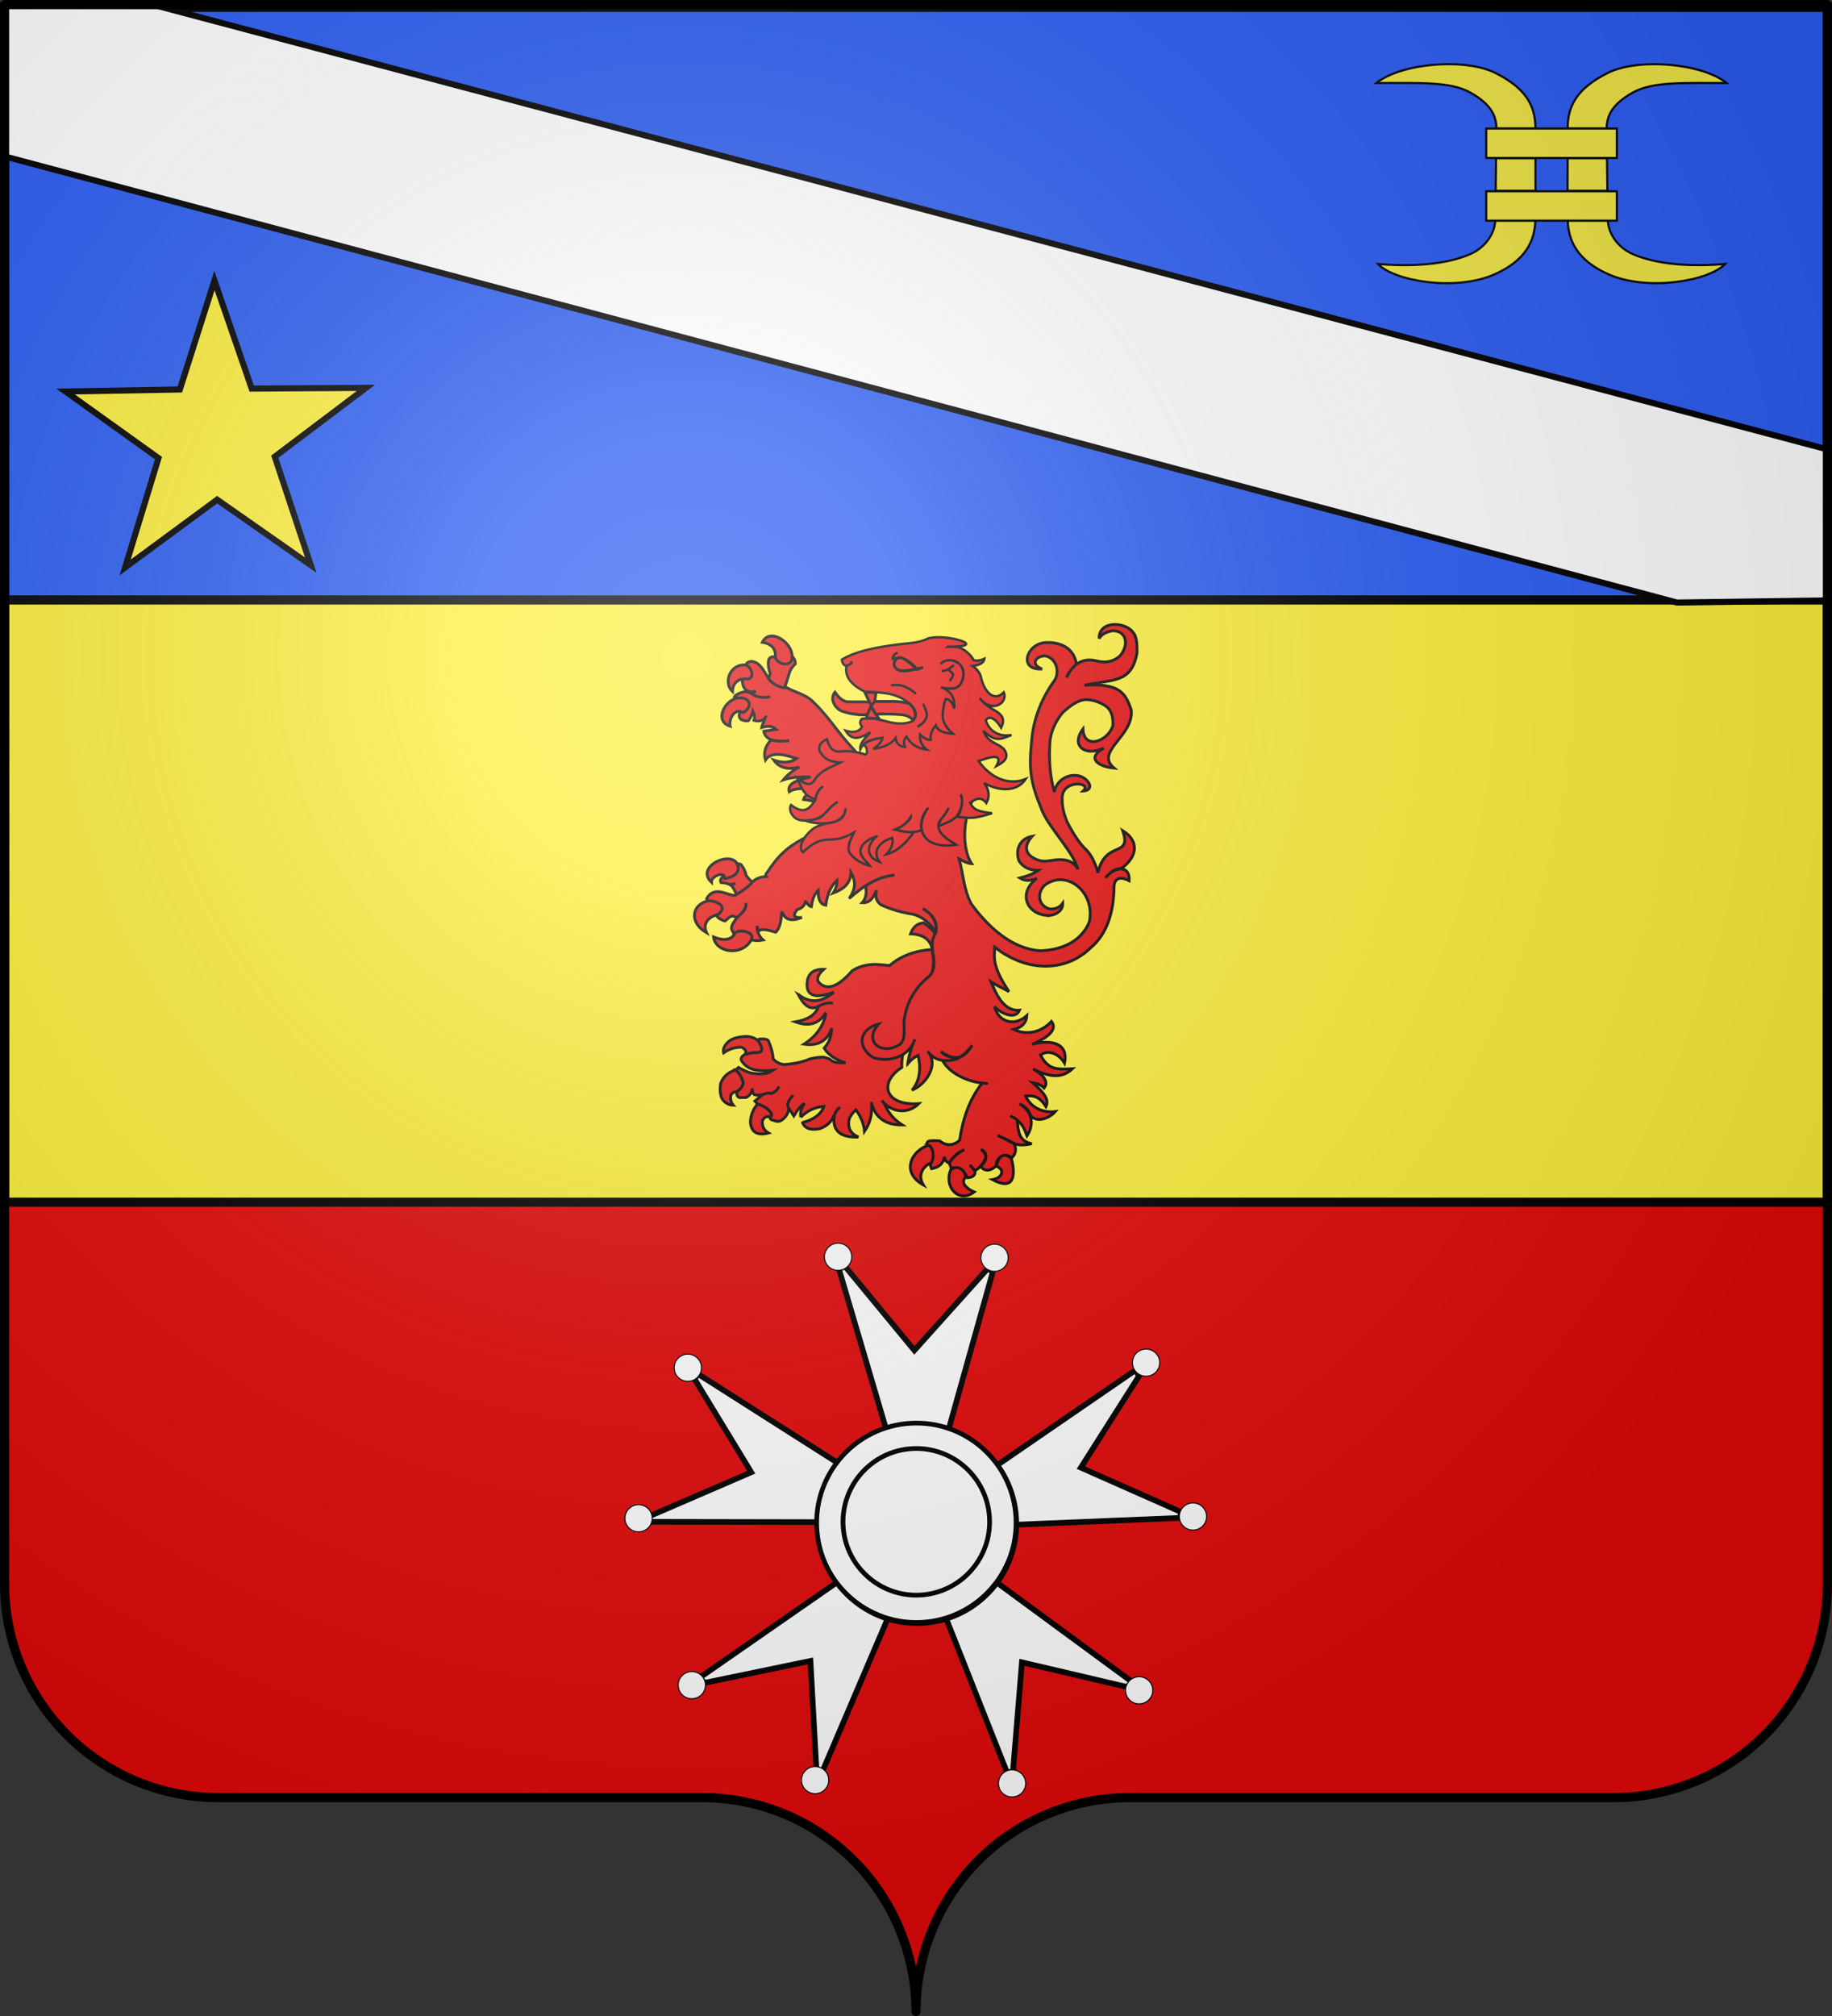 <?xml version="1.0" encoding="UTF-8" standalone="no"?>
<!-- Created with Inkscape (http://www.inkscape.org/) -->

<svg
   xmlns:dc="http://purl.org/dc/elements/1.1/"
   xmlns:cc="http://creativecommons.org/ns#"
   xmlns:rdf="http://www.w3.org/1999/02/22-rdf-syntax-ns#"
   xmlns:svg="http://www.w3.org/2000/svg"
   xmlns="http://www.w3.org/2000/svg"
   xmlns:xlink="http://www.w3.org/1999/xlink"
   version="1.1"
   width="600"
   height="660"
   viewBox="-300 -295 600 660"
   id="svg2">
  <rect x="-300" y="-295" width="600" height="660" fill="#333333" stroke="none"/>
  <title
     id="title3082">Blason de Claude-Laurent Bourgeois de Jessaint, Chevalier d'Empire</title>
  <defs
     id="defs4">
    <radialGradient
       cx="-75"
       cy="-80"
       r="405"
       id="Gradient1"
       gradientUnits="userSpaceOnUse">
      <stop
         id="stop7"
         style="stop-color:#ffffff;stop-opacity:0.31"
         offset="0" />
      <stop
         id="stop9"
         style="stop-color:#ffffff;stop-opacity:0.25"
         offset="0.19" />
      <stop
         id="stop11"
         style="stop-color:#6b6b6b;stop-opacity:0.125"
         offset="0.6" />
      <stop
         id="stop13"
         style="stop-color:#000000;stop-opacity:0.125"
         offset="1" />
    </radialGradient>
    <clipPath
       id="shield_cut">
      <path
         d="m -298.5,-293.5 h 597 v 517 a 70,70 0 0 1 -70,70 H 70 a 70,70 0 0 0 -70,70 70,70 0 0 0 -70,-70 h -158.5 a 70,70 0 0 1 -70,-70 z"
         id="shield"
         style="stroke-linecap:round;stroke-linejoin:round" />
    </clipPath>
    <radialGradient
       cx="-75"
       cy="-80"
       r="405"
       id="radialGradient3078"
       xlink:href="#Gradient1"
       gradientUnits="userSpaceOnUse" />
  </defs>
  <g
     id="layer4">
    <use
       id="use18"
       style="fill:none"
       x="0"
       y="0"
       width="600"
       height="660"
       xlink:href="#shield" />
    <path
       d="m -298.5,-293.5 h 597 v 517 a 70,70 0 0 1 -70,70 H 70 a 70,70 0 0 0 -70,70 70,70 0 0 0 -70,-70 h -158.5 a 70,70 0 0 1 -70,-70 z"
       id="use4489"
       style="fill:#e20909;stroke:none" />
  </g>
  <g
     id="layer5">
    <path
       d="m -298.5,-292.6 597,0 0,197.13 -597,0 z"
       id="path4487"
       style="fill:#2b5df2;fill-opacity:1;stroke:#000000;stroke-width:3;stroke-linecap:butt;stroke-linejoin:miter;stroke-miterlimit:4;stroke-opacity:1;stroke-dasharray:none" />
    <path
       d="m -298.5,-98.58 597,0 0,197.16 -597,0 z"
       id="path3792-1"
       style="fill:#fcef3c;fill-opacity:1;stroke:#000000;stroke-width:3;stroke-linecap:butt;stroke-linejoin:miter;stroke-miterlimit:4;stroke-opacity:1;stroke-dasharray:none" />
  </g>
  <g
     id="layer6">
    <path
       d="m -298.934,-243.919 548.145,146.183 49.252,-0.704 0.531,-49.296 -547.863,-145.441 -49.246,0 z"
       id="path3076"
       style="fill:#ffffff;stroke:#000000;stroke-width:2;stroke-linecap:butt;stroke-linejoin:miter;stroke-miterlimit:4;stroke-opacity:1;stroke-dasharray:none" />
    <path
       d="m 116.105,182.011 -30.666,-21.446 -30.13,22.192 10.92,-35.792 -30.416,-21.798 37.414,-0.674 11.332,-35.664 12.203,35.375 37.42,-0.243 -29.872,22.537 z"
       transform="translate(-314.325,-291.984)"
       id="path3865"
       style="fill:#fcef3c;fill-opacity:1;stroke:#000000;stroke-width:2;stroke-linecap:round;stroke-linejoin:miter;stroke-miterlimit:4;stroke-opacity:1;stroke-dasharray:none;stroke-dashoffset:0" />
    <path
       d="m 186.759,-252.918 c 14.257,0 28.515,0 42.772,0 0,3.209 0,6.417 0,9.624 -14.257,0 -28.515,0 -42.772,0 0,-3.207 0,-6.415 0,-9.624 z m 0,20.537 c 14.257,0 28.515,0 42.772,0 0,3.208 0,6.416 0,9.625 -14.257,0 -28.515,0 -42.772,0 0,-3.209 0,-6.417 0,-9.625 z m 2.624,27.231 c -12.593,5.543 -32.585,2.27 -38.08,-3.415 14.719,1.222 24.493,-0.718 30.23,-3.242 5.642,-2.483 8.085,-7.525 8.154,-10.923 4.397,0 8.788,0 13.186,0 -0.333,3.753 -0.736,11.967 -13.49,17.58 z m 0.472,-27.407 c 0.04,-3.541 0.08,-7.078 0.124,-10.618 4.301,0 8.597,0 12.897,0 0,3.537 0.01,7.08 0.01,10.618 -4.349,0 -8.693,0 -13.042,0 z m 0.243,-20.429 c -0.07,-4.301 -1.933,-7.979 -8.507,-11.683 -6.438,-3.626 -15.973,-3.167 -30.796,-3.167 8.406,-6.613 29.202,-8.204 38.972,-3.267 9.524,4.81 13.098,10.272 13.106,18.117 -4.26,0 -8.516,0 -12.775,0 z m 36.809,47.829 c 12.593,5.541 32.585,2.269 38.08,-3.414 -14.719,1.221 -24.493,-0.719 -30.23,-3.243 -5.642,-2.481 -8.085,-7.522 -8.154,-10.919 -4.397,0 -8.788,0 -13.186,0 0.333,3.752 0.736,11.963 13.49,17.576 z m -0.474,-27.402 c -0.04,-3.539 -0.08,-7.076 -0.124,-10.615 -4.3,0 -8.596,0 -12.897,0 0,3.537 -0.03,7.079 -0.03,10.615 4.347,0 8.693,0 13.04,0 z m -0.241,-20.424 c 0.07,-4.3 1.931,-7.977 8.507,-11.681 6.438,-3.625 15.972,-3.165 30.796,-3.165 -8.406,-6.612 -29.202,-8.203 -38.973,-3.267 -9.523,4.81 -13.097,10.27 -13.105,18.113 4.26,0 8.515,0 12.775,0 z"
       id="path5185"
       style="opacity:0.943;fill:#fcef3c;fill-opacity:1;fill-rule:nonzero;stroke:#000000;stroke-width:0.701;stroke-miterlimit:4;stroke-opacity:1;stroke-dashoffset:2.189" />
    <g
       transform="matrix(0.26,0,0,0.26,-73.02,-91.024)"
       id="g4400"
       style="fill:#e20909">
      <g
         transform="translate(-85.906,-68.746)"
         id="layer7"
         style="fill:#e20909" />
      <g
         transform="translate(-81,-67.043)"
         id="layer1-3"
         style="fill:#e20909">
        <g
           id="g2979"
           style="fill:#e20909">
          <g
             id="g2951"
             style="fill:#e20909">
            <path
               d="m 185.573,110.571 c -4.619,-1.803 -6.693,-1.306 -9.136,2.117 -1.226,5.046 -0.675,11.058 1.812,18.028 -2.237,7.592 -5.876,11.708 -11.109,12.182 l -0.159,0 c 4.071,10.616 0.204,44.021 22.997,19.498 5.198,-8.284 8.826,-20.977 11.986,-31.429 1.156,-4.509 3.809,-8.748 7.957,-12.715 0.124,-3.029 -1.219,-6.152 -3.457,-8.87 -9.289,2.04 -8.269,10.728 -20.891,1.18 z"
               id="path3723"
               style="fill:#e20909;fill-opacity:1;stroke:#000000;stroke-width:3.552;stroke-miterlimit:4;stroke-opacity:1;stroke-dasharray:none" />
            <path
               d="m 134.448,371.919 c 0.585,2.972 -0.03,5.802 -1.672,8.652 -4.028,3.225 -9.106,5.477 -15.063,6.752 -2.346,2.035 -2.802,4.366 -1.382,6.491 4.625,0.243 8.241,1.168 11.359,2.766 l 6.976,-1.626 -6.976,1.626 c 0.871,0.646 1.918,1.455 2.793,2.266 3.553,5.402 5.543,9.839 5.807,13.647 3.42,-0.07 6.824,-0.795 10.037,-2.348 6.577,-3.941 12.469,-7.867 16.978,-12.429 -6.05,-2.536 -11.118,-6.914 -15.542,-12.961 -0.626,-4.63 -2.791,-9.229 -6.495,-13.798 -2.768,-1.271 -4.983,-0.897 -6.82,0.962 z"
               id="path3733"
               style="fill:#e20909;fill-opacity:1;stroke:#000000;stroke-width:3.552;stroke-miterlimit:4;stroke-opacity:1;stroke-dasharray:none" />
            <path
               d="m 354.922,458.457 c 15.053,0.332 24.121,6.298 27.198,18.064 4.919,-19.201 7.509,-18.259 -10.775,-31.986 -8.573,0.708 -13.564,6.082 -16.423,13.922 z"
               id="path3747"
               style="fill:#e20909;fill-opacity:1;stroke:#000000;stroke-width:3.552;stroke-miterlimit:4;stroke-opacity:1;stroke-dasharray:none" />
            <g
               id="g2978"
               style="fill:#e20909">
              <path
                 d="m 225.28,515.748 c -1.197,6.461 -0.855,11.6 1.197,15.08 0.684,1.16 1.54,1.989 2.566,2.817 2.224,1.658 4.961,2.486 8.553,2.652 5.302,0 12.144,-1.326 20.697,-4.309 -6.158,4.972 -11.974,8.286 -17.789,9.776 -1.027,0.167 -1.882,0.499 -2.737,0.499 -5.303,0.828 -10.263,0 -15.053,-1.989 -2.395,-0.996 -4.789,-2.486 -7.013,-3.977 -0.684,-0.661 -1.368,-1.49 -2.395,-1.989 0.513,0.829 1.027,1.658 1.369,2.486 7.013,13.258 15.052,17.568 24.289,13.092 0,-0.166 0,-0.166 0,-0.331 1.026,-0.498 1.882,-0.995 2.737,-1.326 0.342,-0.166 0.684,-0.332 1.197,-0.497 4.619,-2.155 9.579,-2.818 14.198,-2.155 -4.619,-0.663 -9.579,0 -14.198,2.155 -0.513,0.165 -0.855,0.331 -1.197,0.497 -0.855,0.331 -1.711,0.828 -2.737,1.326 0,0.167 0,0.167 0,0.331 -3.25,10.109 -13,16.572 -29.079,19.389 16.763,6.132 29.25,2.652 37.632,-10.44 l 0.684,0.497 c -0.855,4.143 -2.053,8.119 -3.763,11.766 -4.619,10.44 -12.658,19.058 -23.605,26.184 8.552,1.327 15.907,0.331 21.552,-2.816 5.987,-3.314 10.605,-9.114 13.342,-17.235 -0.342,10.275 -3.592,18.561 -9.579,25.024 1.369,2.156 2.908,4.31 4.79,6.132 1.881,1.824 3.934,3.481 5.987,4.971 4.618,3.149 9.921,5.469 16.078,7.292 -7.697,0.497 -13.342,0 -16.592,-2.155 -0.855,-0.498 -1.368,-0.996 -1.881,-1.327 -0.171,0 -0.171,0 -0.171,0 -1.027,-0.661 -1.711,-1.158 -1.882,-1.326 -2.566,-0.994 -4.276,-1.49 -5.132,-1.823 -0.855,-0.167 -1.71,-0.331 -2.907,-0.331 -3.421,-0.166 -8.553,0.497 -15.566,1.989 -9.066,3.811 -19.671,6.297 -32.329,7.29 -2.908,-0.166 -5.474,-0.829 -7.868,-1.987 -2.395,-1.16 -4.619,-2.818 -6.671,-4.972 -0.513,-7.128 -2.566,-15.082 -6.329,-23.532 -2.053,-1.492 -5.132,-1.989 -9.237,-1.657 -1.882,-0.332 -2.908,0.165 -3.421,1.823 0,0.167 0,0.167 0,0.331 0,0 0,0 0,0.166 7.184,10.606 5.987,15.413 -4.105,14.585 -2.395,0.165 -6.329,0.828 -11.632,2.154 -5.474,2.651 -7.013,5.633 -4.789,8.947 l 0.513,0.499 c 0.342,0.33 0.513,0.829 0.855,1.326 0.171,0.165 0.171,0.165 0.342,0.331 2.395,3.147 5.987,5.633 10.434,7.458 6.842,2.318 15.908,2.982 27.369,1.657 -6.5,4.804 -16.25,5.966 -29.592,3.147 -3.934,-1.326 -8.724,-3.48 -14.198,-6.629 l -3.25,2.983 c 5.474,5.8 8.382,11.435 9.066,16.903 -0.684,3.812 -3.079,7.126 -7.184,10.111 0,0.33 0,0.497 -0.171,0.661 -1.368,3.314 -0.342,5.8 2.737,7.292 l 8.552,-0.168 c 4.961,-2.815 7.356,-6.628 7.527,-11.433 0.171,4.805 1.368,7.458 3.25,8.119 4.276,0.829 8.21,0.331 11.802,-0.829 3.25,-1.489 6.5,-1.657 9.579,-0.828 4.961,-2.486 7.868,-5.302 9.066,-8.947 -1.198,3.645 -4.105,6.461 -9.066,8.947 -3.079,-0.829 -6.329,-0.661 -9.579,0.828 -1.026,0.332 -2.052,0.996 -3.079,1.658 l -8.552,6.96 3.25,3.977 c 0,0 0,0 0.171,0 7.526,1.989 13.171,5.633 16.763,10.938 1.026,2.32 0.855,3.977 -0.855,4.971 -0.172,0.167 -0.172,0.167 -0.172,0.167 -0.513,2.319 0.856,3.645 4.277,4.309 3.763,1.492 7.013,1.823 9.579,0.166 5.815,-3.644 9.065,-8.783 9.75,-15.245 -2.908,-4.31 -1.198,-9.777 5.473,-16.572 -6.671,6.795 -8.381,12.262 -5.473,16.572 1.197,1.823 3.421,4.972 6.329,9.445 4.789,-8.119 9.236,-13.424 13.513,-15.744 -4.277,5.8 -5.816,11.601 -4.79,17.401 0,0 0,0 0,0.167 l 0,-0.167 c 8.04,-8.119 17.619,-12.595 29.079,-13.588 -3.592,9.944 -12.487,16.572 -26.513,20.217 -0.171,0 -0.171,0 -0.342,0.167 2.908,7.457 10.092,9.943 21.895,7.623 8.552,-3.147 14.197,-8.452 17.276,-15.576 l 0.855,0.166 c 0.513,-4.475 3.079,-8.286 7.184,-11.435 -4.105,3.149 -6.671,6.96 -7.184,11.435 -0.171,0.663 -0.342,1.16 -0.342,1.823 -1.368,16.739 8.553,24.692 29.592,24.196 0.342,0 0.513,0 1.026,0 -0.342,-0.167 -0.513,-0.167 -0.513,-0.167 -0.171,-0.33 -0.342,-0.33 -0.513,-0.33 -7.697,-3.482 -11.632,-9.446 -11.118,-17.568 l 0,-0.331 c -0.172,-4.64 2.736,-9.943 8.894,-15.909 6.5,8.451 10.092,17.566 10.948,27.178 7.526,-10.939 10.263,-23.201 8.723,-36.79 0.171,0.497 0.171,0.829 0.342,1.16 0,0.33 0,0.497 0.171,0.829 0.514,1.987 1.198,4.143 2.053,6.13 5.987,13.756 18.132,20.715 36.263,20.549 -10.605,-6.795 -18.131,-15.909 -22.579,-27.178 -1.026,-0.994 -2.052,-2.319 -3.079,-3.644 1.027,1.325 2.053,2.651 3.079,3.644 12.569,11.653 30.264,13.277 43.447,0.333 -42.234,3.167 -51.417,-26.007 -21.398,-45.623 -2.337,-46.309 51.516,-109.752 37.479,-148.43 -21.381,1.49 -39,8.286 -52.855,20.218 -5.987,-0.663 -11.803,-1.16 -17.789,-1.491 -11.119,0 -21.04,2.651 -29.25,7.954 -8.895,10.111 -16.592,16.407 -23.434,18.892 -0.685,0.166 -1.198,0.497 -1.882,0.662 -5.987,1.657 -11.289,0.331 -15.566,-3.645 -4.789,-4.31 -3.25,-10.274 4.961,-17.732 -11.291,-0.339 -17.962,3.969 -20.357,12.753 l 0,0 z"
                 id="path3741"
                 style="fill:#e20909;fill-opacity:1;stroke:#000000;stroke-width:3.552;stroke-miterlimit:4;stroke-opacity:1;stroke-dasharray:none" />
              <path
                 d="m 179.118,140.699 c -7.409,-8.055 -11.821,-25.621 -25.934,-25.402 -4.06,1.366 -5.742,3.021 -5.54,5.417 -0.147,0.08 -0.147,0.08 -0.05,0.22 6.639,4.934 12.487,15.777 -0.299,14.791 -2.94,-0.174 -3.741,1.753 -4.11,4.28 -0.05,9.707 7.15,16.591 16.825,12.515 -1.578,1.131 -2.808,2.423 -4.459,3.728 -0.17,0.02 -0.17,0.02 -0.15,0.181 6.703,4.189 14.236,5.298 22.789,3.475 -8.553,1.823 -16.086,0.714 -22.789,-3.475 -0.02,-0.165 -0.02,-0.165 0.15,-0.181 -2.241,-1.451 -5.463,-2.475 -9.454,-2.757 -4.702,0.952 -8.473,2.482 -11.164,4.407 -1.39,1.301 -1.99,2.025 -1.91,2.685 -0.11,0.51 0.44,0.791 1.331,1.038 4.891,-0.804 8.603,0 11.154,2.594 3.102,5.702 1.343,11.039 -5.509,15.532 -1.47,3.475 -0.939,6.424 1.212,8.551 3.472,1.666 6.653,2.36 9.504,1.753 3.11,-4.133 4.86,-8.136 5.59,-12.04 2.221,4.121 2.682,7.91 1.402,11.534 5.893,1.766 10.594,0.814 14.235,-3.204 2.931,-6.175 -4.259,9.78 -4.529,12.271 6.707,-1.995 12.882,-2.693 18.357,2.401 l -15.566,2.164 c 0.812,5.256 3.993,8.784 9.396,10.764 5.382,1.816 13.005,2.249 22.678,1.152 -9.673,1.097 -17.525,0.893 -22.907,-0.923 -7.642,7.903 -9.812,16.239 -7.159,25.318 8.269,-12.523 27.732,-5.293 39.164,-1.934 -7.602,5.398 -17.166,5.985 -28.65,2.09 6.854,9.675 17.518,12.482 32.033,8.752 -7.013,3.472 -14.549,9.407 -20.065,16.099 10.759,-3.685 22.938,-3.762 34.482,-3.651 -7.765,2.377 -31.116,5.539 -26.986,18.598 5.696,-4.072 22.629,-7.304 38.705,2.777 -10.304,-2.413 -19.059,0.149 -20.657,6.988 24.901,3.33 28.484,10.189 54.704,22.349 53.585,-20.469 45.839,-42.661 13.561,-79.255 -3.642,-4.484 -7.624,-8.935 -11.396,-13.072 -15.549,-17.506 -28.126,-37.496 -46.165,-54.262 -8.024,-7.743 -22,-11.023 -31.957,-16.564 -5.552,1.034 -14.652,-3.037 -19.865,-7.703 l 0,-10e-4 z"
                 id="path3943"
                 style="fill:#e20909;fill-opacity:1;stroke:#000000;stroke-width:3.552;stroke-miterlimit:4;stroke-opacity:1;stroke-dasharray:none" />
              <path
                 d="m 635.435,79.032 c -9.004,-13.574 -43.488,-16.001 -42.899,7.566 2.787,-5.682 9.894,-8.603 17.105,-9.943 19.424,0.476 19.717,20.202 8.896,31.984 -7.697,6.794 -17.105,8.949 -28.394,6.297 -19.015,-4.967 -30.934,4.33 -38.66,20.715 2.566,-6.629 7.217,-11.906 12.349,-16.711 C 561.27,97.936 542.53,90.219 523.774,91.735 l 0,0 c -23.439,2.467 -32.94,35.176 -3.08,33.144 -14.28,-5.138 -9.365,-15.82 3.421,-16.572 14.334,2.283 19.698,20.359 11.802,31.653 -14.71,20.052 -24.864,44.954 -27.772,69.149 -4.605,43.133 -2.918,57.13 13.531,96.474 9.873,21.34 39.238,51.354 44.175,71.689 -3.349,-7.595 -10.518,-11.396 -18.473,-12.098 -9.738,-1.329 -18.676,2.889 -28.395,1.326 -17.754,-4.665 -24.145,-16.438 -10.776,-30.99 -15.667,2.878 -21.695,16.949 -16.592,31.154 6.02,8.688 14.317,11.768 24.462,11.768 -7.079,4.865 -15.172,7.558 -23.436,9.611 5.814,3.812 13,3.976 21.553,0.498 -24.189,17.845 -13.907,45.722 15.052,46.898 l 0.173,0 c 0.171,-0.165 0.342,-0.165 0.683,-0.165 8.531,-1.014 16.96,-6.16 16.592,-15.412 -3.935,5.468 -9.75,7.787 -16.933,7.126 -14.497,-4.755 -15.757,-20.283 -5.644,-29.997 28.313,-20.783 64.237,9.698 55.933,46.733 -10.772,25.4 -36.083,35.186 -61.92,35.961 -36.359,-2.591 -65.927,-30.749 -86.381,-58.665 -9.808,-17.579 -10.272,-37.931 -15.566,-57.006 4.167,2.274 9.86,5.615 15.737,5.965 -15.321,-23.184 -10.148,-75.923 13.888,-96.898 -57.946,-40.541 -121.897,16.291 -227.702,66.407 -17.548,9.703 -29.078,19.028 -43.618,41.43 -2.052,1.823 -2.395,3.811 -1.197,5.301 -7.184,0.499 -12.829,2.32 -16.763,6.299 -6.168,7.12 -14.204,12.495 -22.579,17.4 -9.049,0.961 -26.175,-13.521 -35.921,4.308 0.342,1.325 1.368,2.154 3.592,2.651 8.902,0.672 13.376,7.427 6.5,13.094 1.54,6.463 5.987,10.44 13.171,12.263 4.709,-3.453 7.782,-9.451 14.882,-3.771 5.561,-6.258 12.194,-10.064 11.289,-18.933 1.729,8.424 -5.668,13.116 -11.289,18.408 -2.441,4.574 -8.096,9.544 -6.329,15.232 l 3.421,6.628 c 5.26,-9.699 17.238,-3.814 19.157,4.641 3.593,2.653 9.237,3.148 16.764,1.657 -5.105,-4.563 -7.472,-10.718 -7.698,-17.401 l 2.395,5.8 c 5.132,-3.48 15.4,0.226 21.216,1.884 7.184,-7.126 6.665,-18.953 7.692,-25.746 0.171,0 0.171,0 0.171,-0.167 3.592,10.275 11.802,12.761 25.144,7.292 -10.092,0.994 -12.144,-2.486 -5.644,-10.111 5.033,-1.054 9.052,-4.491 10.092,-9.776 0.248,-1.747 3.65,6.013 7.526,6.298 1.197,-9.612 4.105,-16.572 8.553,-20.55 -0.342,11.435 2.737,17.568 9.579,18.728 1.55,-11.952 5.129,-22.912 14.026,-31.321 0.342,5.303 -1.198,10.772 -4.79,16.075 13.202,-4.988 22.143,-12.157 22.47,-26.14 7.013,12.761 5.241,21.83 -2.285,32.935 17.156,-14.861 34.286,-27.413 57.131,-29.498 -14.451,1.825 -25.546,6.124 -36.263,13.781 1.539,9.613 0,16.214 -4.447,21.02 10.201,0.622 14.869,-7.443 17.96,-15.908 -1.882,8.783 0.171,14.915 6.158,18.727 12.487,5.632 25.487,9.446 38.829,11.433 13.002,3.012 22.385,11.661 29.592,22.539 3.581,-13.011 -5.507,-23.409 -16.25,-29.332 11.717,5.886 18.607,17.201 16.607,30.405 -12.745,17.195 6.469,38.023 -8.058,54.443 -17.167,13.462 -27.848,30.952 -31.474,52.366 -2.457,10.288 2.914,24.605 -4.96,32.978 -22.784,16.116 -48.043,-2.32 -27.54,-25.027 -24.928,6.542 -28.202,29.017 -6.842,42.426 20.803,6.462 45.137,-1.264 52.342,-23.037 -4.371,9.707 -7.322,19.763 -8.895,30.327 0,0 0,0 0,0.167 4.277,-4.971 8.724,-8.453 13,-10.274 3.506,15.199 2.933,31.463 -7.697,43.75 17.11,-6.882 34.599,-31.402 19.84,-48.888 8.788,13.213 26.119,14.492 39.964,8.023 -9.09,0.437 -17.019,-1.24 -23.418,-7.684 25.15,18.029 34.147,-0.843 39.466,-7.929 -15.902,21.102 -27.264,19.269 -37.274,19.285 7.356,14.086 27.617,25.591 49.168,28.242 8.276,0.836 9,0.7 0.715,0 -16.606,20.826 -24.596,45.958 -28.423,71.924 -7.301,7.201 -17.373,7.496 -24.976,0.993 -3.934,-0.497 -8.38,-0.497 -13.342,0 -2.566,0.994 -3.421,2.651 -2.566,4.971 2.908,0.829 4.961,2.983 6.158,6.298 0.855,3.481 0.515,6.628 -0.682,9.777 -0.173,0.332 -0.173,0.497 -0.342,0.829 l 0,0 c -1.711,4.804 -1.54,9.28 0.342,13.09 9.75,-1.823 15.052,-6.795 16.077,-15.081 0.855,4.806 3.081,7.292 6.329,7.789 4.405,-7.224 11.003,-12.67 18.815,-16.572 -7.937,3.177 -14.846,9.203 -19.017,16.572 l 2.598,6.795 c 9.093,-2.957 17.159,3.349 20.013,11.766 5.687,0.09 11.511,-2.609 9.577,-9.281 l -6.157,-6.628 c 2.28,1.984 4.381,4.953 6.157,7.344 10.323,-6.387 21.326,-17.612 7.698,-26.899 10.815,4.064 5.804,14.404 -0.422,20.959 5.227,8.106 14.616,5.38 20.091,-0.909 -1.133,-10.191 11.662,-16.912 18.816,-9.61 0,0 0,0 0.171,0 6.261,-4.737 6.529,-13.714 2.021,-18.89 -14.808,-7.839 -12.781,-5.735 -19.641,-9.282 18.938,7.697 20.213,15.443 43.105,10.44 -16.685,-3.431 -16.896,-15.394 -18.303,-29.662 -1.368,-1.657 -4.276,-3.482 -8.894,-5.303 4.618,1.823 7.526,3.646 8.894,5.303 6.428,4.802 9.671,12.387 12.316,19.721 9.901,-15.197 5.839,-31.702 -9.579,-40.27 6.382,2.896 12.015,7.752 14.042,14.611 8.235,10.044 23.967,3.303 31.114,-4.832 -22.499,2.671 -34.574,-12.12 -37.147,-19.59 9.897,-0.909 16.98,0.252 25.455,13.249 3.763,-8.119 -0.793,-16.197 -16.872,-30.116 6.502,1.16 11.461,3.315 14.54,6.795 7.749,-9.545 -6.279,-20.177 -14.027,-24.03 17.964,8.818 34.803,13.701 49.761,-0.259 -20.715,1.205 -30.708,0.882 -40.351,-17.307 11.292,-7.686 23.98,-0.398 30.274,10.109 5.479,-24.769 -16.365,-30.243 -40.708,-23.532 9.309,-4.294 34.536,-15.115 24.289,-28.834 -12.214,13.33 -31.021,18.192 -47.381,10.108 10.263,-2.486 15.737,-8.452 16.422,-17.401 -15.029,13.486 -35.434,9.149 -40.757,-11.372 6.032,6.936 25.73,17.912 31.519,4.581 -20.031,1.603 -29.499,-20.507 -35.921,-35.797 10.441,6.462 10.171,5.455 22.581,12.263 -21.147,-31.582 -18.628,-42.664 -17.867,-55.959 40.104,32.016 89.606,31.818 121.063,0.597 20.011,-16.738 29.032,-44.237 29.201,-77.714 1.365,-11.98 10.523,-10.944 18.989,-6.463 1.35,-19.959 -17.719,-18.313 -29.623,-3.951 13.87,-14.833 16.02,-9.379 20.572,-12.115 17.245,-12.454 24.064,-32.59 0.947,-47.014 11.968,35 -21.76,11.031 -31.238,52.969 -3.421,-12.76 -8.382,-22.539 -14.882,-29.001 -8.039,-7.624 -15.908,-19.389 -23.776,-34.801 -4.447,-10.44 -6.5,-19.886 -6.327,-28.669 -1.594,-25.48 38.582,-21.975 26.511,-10.44 8.857,-0.449 10.521,-6.461 5.472,-12.264 -11.52,-13.99 -38.114,-7.529 -41.908,13.589 l 0,0 c -5.302,-19.555 -7.182,-40.601 -5.472,-63.304 1.027,-12.098 6.158,-24.361 15.735,-36.459 12.147,-11.269 22.066,-16.903 30.449,-16.572 8.211,0.332 15.908,2.818 23.433,7.623 7.357,4.806 10.436,13.424 9.58,25.521 -6.602,19.731 -36.628,30.392 -37.633,3.812 -16.367,22.216 4.253,34.907 26.171,24.029 -22.975,13.108 -6.159,23.457 13,25.189 -25.12,-20.992 25.833,-40.586 21.554,-73.413 -7.284,-21.772 -15.261,-33.635 -58.841,-30.824 36.296,-7.974 59.202,-2.214 66.197,-40.767 -0.101,-8.297 0.64,-18.979 -4.826,-25.628 z"
                 id="path3707"
                 style="fill:#e20909;fill-opacity:1;stroke:#000000;stroke-width:3.552;stroke-miterlimit:4;stroke-opacity:1;stroke-dasharray:none" />
              <path
                 d="m 376.6,86.599 c -12.256,6.184 -26.431,5.746 -39.342,7.623 l -0.171,0 c -26.684,3.48 -46.697,8.12 -59.868,14.252 -3.421,1.491 -6.329,2.982 -8.723,4.64 0.342,4.474 2.223,7.126 5.815,7.954 0,0.166 0,0.166 0,0.166 l 0,0 6.158,-3.48 0,-2.817 0,2.817 -6.158,3.48 0,0 c -3.329,15.982 11.015,26.448 23.948,32.647 9.751,-0.09 19.465,0.489 29.078,2.154 0,0 0,0 0.172,0 11.816,2.517 23.616,7.992 31.131,17.732 3.957,6.051 3.989,11.076 -0.513,16.406 -13.685,6.52 -27.829,2.328 -41.566,-1.492 -7.429,-2.154 -15.147,-1.765 -22.75,-1.16 -3.079,3.315 -2.907,6.629 0.172,9.944 -3.593,6.463 -10.606,8.286 -20.869,5.137 3.763,6.297 8.382,9.28 14.198,8.949 5.131,-0.663 11.759,-3.448 16.89,-7.093 -4.877,6.416 -13.377,12.748 -12.528,21.484 4.56,-10.529 17.926,-12.962 27.966,-14.391 -0.513,4.474 -4.447,9.114 -11.46,13.92 13.684,-1.823 22.921,-6.463 27.881,-13.589 1.198,7.126 5.132,10.772 11.974,11.269 -2.224,-5.303 -1.54,-9.778 1.881,-13.092 4.961,9.115 13.342,14.749 25.485,16.406 -6.157,-4.806 -9.065,-11.103 -8.552,-19.057 5.304,4.971 9.75,7.125 13.513,6.794 -0.684,-6.794 1.539,-12.926 6.5,-18.395 1.71,6.298 8.895,9.943 21.554,10.606 -9.408,-7.954 -13.513,-16.075 -13.002,-24.36 0.685,-8.452 2.053,-14.915 3.935,-19.555 5.131,0.662 8.552,4.64 10.605,12.429 1.368,-13.589 -4.104,-22.538 -16.592,-27.013 3.594,0.829 7.184,1.492 10.605,1.492 12.129,0.936 16.724,-6.792 17.618,-18.229 0.64,-9.126 -5.467,-14.448 -13.684,-17.069 -5.574,-0.898 -11.336,0.178 -15.052,4.64 3.479,-4.731 9.618,-5.337 15.052,-4.64 21.503,4.23 16.013,39.106 -3.934,35.298 -3.421,0 -7.013,-0.663 -10.605,-1.492 12.488,4.475 17.96,13.424 16.592,27.013 -2.053,-7.789 -5.474,-11.767 -10.605,-12.429 -1.882,4.64 -3.249,11.103 -3.935,19.555 -0.513,8.285 3.594,16.406 13.002,24.36 -12.658,-0.663 -19.844,-4.308 -21.554,-10.606 -4.959,5.469 -7.184,11.601 -6.5,18.395 -3.763,0.331 -8.211,-1.823 -13.513,-6.794 -0.513,7.954 2.395,14.251 8.552,19.057 -12.144,-1.657 -20.526,-7.291 -25.485,-16.406 -3.421,3.314 -4.105,7.789 -1.881,13.092 -6.842,-0.497 -10.776,-4.143 -11.974,-11.269 -4.96,7.126 -14.197,11.766 -27.881,13.589 7.013,-4.806 10.947,-9.446 11.46,-13.92 -11.631,1.16 -20.055,3.924 -24.503,8.73 4.936,1.088 6.766,11.104 3.122,12.316 -2.395,-0.829 -4.79,-1.492 -7.184,-1.989 -8.724,-1.988 -17.277,-2.974 -25.829,-1.648 -9.839,-0.167 -13.425,-7.214 -15.566,-15.752 -7.184,3.148 -10.605,7.788 -9.579,14.086 4.619,9.943 13.342,14.914 26.513,15.412 -6.831,3.607 -25.831,9.68 -32.842,22.372 -4.96,7.954 -11.143,4.956 -21.381,-2.486 4.905,11.214 8.21,22.316 22.432,26.179 2.75,-7.866 4.203,-12.418 10.068,-16.07 -6.261,3.488 -9.363,10.222 -9.627,17.071 -6.811,9.249 -12.903,19.947 -30.901,6.345 -3.925,6.801 2.941,17.984 12.109,19.196 6.923,1.371 18.628,-0.621 24.253,-3.19 7.585,-4.46 9.605,-11.753 22.395,-19.978 -15.97,10.264 -14.772,22.334 -40.73,23.651 13.09,4.819 30.079,4.472 39.043,0.605 8.524,-3.677 10.877,-9.426 11.852,-16.251 -1.05,9.845 -5.022,13.888 -11.155,16.224 -9.585,3.65 -9.556,1.116 -23.555,6.238 -11.073,4.051 -28.186,24.29 -19.294,33.073 29.979,-27.588 32.223,-6.481 64.61,-24.986 -4.077,8.907 -9.286,16.093 -5.919,25.448 5.474,8.119 16.866,14.656 25.932,16.645 -1.438,-2.236 -13.174,-11.947 -12.015,-19.49 1.378,-8.961 9.62,-13.821 20.567,-17.797 1.465,-0.503 1.463,-0.509 0,0 -12.955,10.731 -14.477,26.094 3.592,32.315 -10.776,-14.474 1.897,-26.289 15.886,-30.328 1.599,8.426 -1.776,14.799 -7.504,20.718 14.664,-3.658 25.771,-15.337 34.359,-27.474 -16.615,-1.649 -8.562,-0.358 -23.532,-3.621 14.387,-5.917 16.573,-10.87 20.412,-16.681 0.326,2.383 -5.889,10.174 -20.135,16.843 18.254,4.939 26.746,2.793 33.025,0.685 -1.598,-10.506 1.774,-20.524 8.724,-28.418 -18.898,25.918 -6.486,53.274 35.108,46.6 -7.101,-4.517 -20.591,-11.619 -22.213,-21.887 -1.439,-9.11 7.461,-11.98 12.763,-24.549 -5.578,12.158 -10.427,11.566 -12.465,22.916 19.958,-7.835 24.088,-9.81 29.228,-26.728 0.581,-4.465 0,-8.885 -1.539,-13.091 4.387,5.844 -0.443,27.725 -5.384,28.091 17.958,1.374 18.876,3.686 44.874,-4.376 -18.376,-2.238 -23.599,-4.7 -27.638,-13.167 7.161,-4.889 13.406,-8.701 20.48,0.391 4.447,-8.286 3.592,-16.738 -2.737,-25.355 16.441,9.697 40.423,12.88 52.342,-4.972 -23.427,9.339 -46.011,-3.398 -59.357,-22.538 15.793,-5.934 31.293,-9.929 22.318,6.263 10.605,-5.469 12.617,-9.041 12.617,-14.178 -2.21,-15.251 -21.953,-11.082 -28.95,-30.035 14.088,12.638 19.407,12.06 35.45,5.007 -14.4,2.899 -28.276,-4.022 -32.433,-18.636 4.617,-5.966 11.715,-2.818 19.412,9.611 4.961,-10.606 2.032,-16.034 -8.572,-22.165 -7.079,-4.017 -13.848,-8.624 -18.475,-15.412 6.57,9.391 18.867,14.406 27.883,5.8 3.421,-4.143 4.276,-8.286 2.393,-12.76 -13.581,13.508 -25.477,-3.545 -28.566,-18.727 -1.026,-5.303 -4.616,-10.109 -10.603,-14.583 9.235,-1.16 14.197,-4.143 14.88,-9.115 -4.448,2.155 -8.893,2.983 -13.512,1.989 -3.763,-6.96 -9.75,-12.429 -18.133,-16.075 -4.617,-1.492 -9.387,-1.054 -14.88,-0.994 -2.885,0.562 -2.865,0.65 0,0 55.979,0.502 -2.961,-17.484 -24.973,-10.271 l -10e-4,9e-4 z m 24.632,39.109 c -2.739,1.326 -5.304,1.823 -7.184,1.658 1.881,0.165 4.447,-0.332 7.184,-1.658 0.342,-0.165 0.513,-0.331 0.682,-0.331 2.566,-1.326 5.132,-3.149 7.698,-5.635 -2.566,2.486 -5.132,4.309 -7.698,5.635 2.566,1.657 4.619,3.48 6.671,6.132 -0.684,3.811 -2.052,6.297 -4.618,8.12 2.566,-1.823 3.934,-4.309 4.618,-8.12 -2.052,-2.652 -4.105,-4.475 -6.671,-6.132 -0.169,0 -0.34,0.166 -0.682,0.331 z M 340.23,110.74 c 9.961,-0.01 17.107,8.202 23.884,14.637 l 6.671,-2.486 -5.035,0.901 c -8.047,2.313 -16.084,5.054 -24.386,3.242 -7.301,-3.381 -8.18,-10.629 -1.711,-15.909 -2.369,-0.09 -4.72,0.244 -7.013,0.829 0,-3.315 1.882,-5.966 5.987,-7.789 -4.105,1.823 -5.987,4.474 -5.987,7.789 2.285,-0.676 5.226,-1.214 7.59,-1.214 z m 35.173,69.987 c -1.026,-3.977 -2.566,-7.954 -4.789,-12.097 2.223,4.143 3.763,8.12 4.789,12.097 0.855,6.298 -3.079,12.098 -11.801,17.069 8.722,-4.971 12.656,-10.771 11.801,-17.069 z m -13.684,-24.361 c -4.447,-4.474 -9.75,-7.623 -15.737,-9.943 -5.131,-1.657 -10.263,-1.796 -15.737,-0.967 5.474,-0.829 10.606,-0.69 15.737,0.967 5.987,2.32 11.29,5.469 15.737,9.943 z"
                 id="path3709"
                 style="fill:#e20909;fill-opacity:1;stroke:#000000;stroke-width:3;stroke-miterlimit:4;stroke-opacity:1;stroke-dasharray:none" />
            </g>
            <path
               d="m 348.172,126.927 c 0.513,-0.166 1.027,-0.166 1.711,-0.166 l 12.695,-1.657 c -4.448,-4.64 -8.932,-8.783 -15.09,-12.429 -14.012,-9.047 -21.273,16.51 0.684,14.252 z"
               id="path3713"
               style="fill:#e20909;fill-opacity:1;stroke:#000000;stroke-width:3.552;stroke-miterlimit:4;stroke-opacity:1;stroke-dasharray:none" />
            <path
               d="m 305.543,172.334 5.682,9.446 c 10.605,-0.497 21.211,-0.332 32.158,0.663 6.5,0.497 11.46,2.817 14.71,6.96 4.106,-4.143 3.934,-9.446 -0.171,-15.909 -1.368,-1.823 -2.908,-3.646 -4.789,-5.303 -7.184,-1.657 -14.369,-2.486 -21.382,-2.486 -6.842,0.166 -14.026,0.166 -21.894,0 l -4.106,4.143 0,0 -2.394,-3.48 c -9.75,0 -18.987,0 -27.711,-0.166 -5.473,-0.497 -10.776,-4.64 -15.908,-12.097 -2.395,2.817 -3.25,6.629 -2.566,10.937 2.395,7.292 7.014,11.932 13.856,13.755 9.065,2.817 18.473,4.143 28.565,3.812 0.343,-0.166 0.685,-0.166 1.027,-0.166 l 4.923,-10.109 z"
               id="path3717"
               style="fill:#e20909;fill-opacity:1;stroke:#000000;stroke-width:3.552;stroke-miterlimit:4;stroke-opacity:1;stroke-dasharray:none" />
            <g
               transform="translate(-14,20)"
               id="g2906"
               style="fill:#e20909">
              <path
                 d="m 323.857,146.256 1.539,-11.766 c -4.105,-0.331 -8.724,-0.331 -13.513,-0.166 -0.171,-0.165 -0.171,-0.165 -0.171,-0.165 -0.171,0 -0.171,0 -0.171,0 l 0,0.165 0,0.166 5.815,12.429 2.395,3.48 0,0 4.105,-4.143 z"
                 id="path3715"
                 style="fill:#e20909;fill-opacity:1;stroke:#000000;stroke-width:3.552;stroke-miterlimit:4;stroke-opacity:1;stroke-dasharray:none" />
              <path
                 d="m 325.225,161.78 -6.5,-9.446 -4.105,10.109 -1.369,4.308 c 6.329,-0.165 11.974,0.332 16.592,1.658 l -4.618,-6.629 z"
                 id="path3719"
                 style="fill:#e20909;fill-opacity:1;stroke:#000000;stroke-width:3.552;stroke-miterlimit:4;stroke-opacity:1;stroke-dasharray:none" />
            </g>
            <g
               id="g2937"
               style="fill:#e20909">
              <path
                 d="M 205.714,110.799 C 207.662,92.103 177.8,71.771 168.259,91.29 c 12.822,1.992 17.459,9.251 16.232,19.552 5.674,10.608 21.594,10.219 21.223,-0.04 z"
                 id="path3721"
                 style="fill:#e20909;fill-opacity:1;stroke:#000000;stroke-width:3.552;stroke-miterlimit:4;stroke-opacity:1;stroke-dasharray:none" />
              <path
                 d="m 147.068,119.752 c -20.366,-1.1 -27.955,22.764 -16.389,33.611 0.346,-10.18 6.44,-17.158 18.95,-15.863 9.007,-0.376 6.316,-14.684 -2.561,-17.748 z"
                 id="path3727"
                 style="fill:#e20909;fill-opacity:1;stroke:#000000;stroke-width:3.552;stroke-miterlimit:4;stroke-opacity:1;stroke-dasharray:none" />
              <path
                 d="m 140.422,161.262 c -19.246,-0.09 -33.877,29.704 -12.658,35.63 -2.15,-8.07 5.405,-23.96 16.079,-17.07 11.415,-5.753 10.593,-18.653 -3.421,-18.56 z"
                 id="path3729"
                 style="fill:#e20909;fill-opacity:1;stroke:#000000;stroke-width:3.552;stroke-miterlimit:4;stroke-opacity:1;stroke-dasharray:none" />
              <path
                 d="m 136.824,370.506 c -8.637,-17.59 -53.399,3.538 -32.671,22.869 -0.554,-7.812 17.293,-14.726 16.934,-4.475 11.406,-2.109 19.811,-7.485 15.737,-18.394 z"
                 id="path3735"
                 style="fill:#e20909;fill-opacity:1;stroke:#000000;stroke-width:3.552;stroke-miterlimit:4;stroke-opacity:1;stroke-dasharray:none" />
              <path
                 d="m 377.719,724.402 c -22.171,7.345 -35.136,34.239 -6.716,50.082 -7.131,-11.782 -1.346,-23.141 10.605,-28.172 3.068,-7.022 2.592,-17.865 -3.889,-21.91 z"
                 id="path3749"
                 style="fill:#e20909;fill-opacity:1;stroke:#000000;stroke-width:3.552;stroke-miterlimit:4;stroke-opacity:1;stroke-dasharray:none" />
              <path
                 d="m 405.709,755.367 c -9.186,21.185 9.432,42.77 29.343,28.101 0,0 -20.864,-8.858 -10.432,-19.225 -2.204,-10.143 -10.763,-14.861 -18.911,-8.876 z"
                 id="path3751"
                 style="fill:#e20909;fill-opacity:1;stroke:#000000;stroke-width:3.552;stroke-miterlimit:4;stroke-opacity:1;stroke-dasharray:none" />
              <path
                 d="m 463.167,750.968 c 11.877,4.825 6.446,15.165 -4.96,16.905 26.122,13.876 29.549,-2.939 23.947,-26.184 -8.825,-9.531 -17.28,-2.61 -18.987,9.279 z"
                 id="path3753"
                 style="fill:#e20909;fill-opacity:1;stroke:#000000;stroke-width:3.552;stroke-miterlimit:4;stroke-opacity:1;stroke-dasharray:none" />
              <path
                 d="m 147.28,609.876 c 5.303,-1.325 9.237,-1.988 11.632,-2.154 10.092,0.829 11.289,-3.977 4.105,-14.585 -0.171,-0.166 -0.171,-0.166 -0.342,-0.33 -0.171,0 -0.171,-0.331 -0.171,-0.331 -4.619,-3.646 -10.434,-5.303 -17.105,-4.806 -9.921,0.829 -16.763,3.314 -20.527,7.126 -4.618,4.474 -6.5,8.949 -5.302,13.425 6.671,-4.806 14.197,-7.126 22.408,-7.126 5.302,2.486 6.842,5.633 4.447,9.114 l 2.566,-0.996 c -0.684,0.166 -1.198,0.498 -1.711,0.663 z"
                 id="path3755"
                 style="fill:#e20909;fill-opacity:1;stroke:#000000;stroke-width:3.552;stroke-miterlimit:4;stroke-opacity:1;stroke-dasharray:none" />
              <path
                 d="m 134.964,629.597 c -9.578,2.817 -15.907,8.617 -19.157,16.903 -1.198,7.292 -0.685,13.589 1.368,18.892 3.592,5.801 8.553,8.618 14.54,8.784 -2.737,-3.149 -3.935,-7.126 -3.25,-12.264 1.539,-3.314 4.276,-4.971 8.21,-4.64 0.171,-0.165 0.171,-0.331 0.171,-0.661 4.105,-2.985 6.5,-6.299 7.184,-10.111 -0.684,-5.468 -3.592,-11.103 -9.065,-16.903 z"
                 id="path3757"
                 style="fill:#e20909;fill-opacity:1;stroke:#000000;stroke-width:3.552;stroke-miterlimit:4;stroke-opacity:1;stroke-dasharray:none" />
              <path
                 d="m 162.333,672.85 c -0.171,0 -0.171,0 -0.171,0 -5.816,6.794 -8.724,14.417 -8.895,23.033 1.197,12.429 8.724,16.903 22.75,13.258 -5.987,-3.645 -8.553,-8.948 -7.526,-15.744 2.052,-4.143 5.131,-5.8 9.408,-4.472 0.171,0 0.171,0 0.171,0 0,-0.168 0,-0.168 0.171,-0.168 1.71,-0.994 1.881,-2.651 0.855,-4.971 -3.592,-5.302 -9.237,-8.948 -16.763,-10.936 z"
                 id="path3759"
                 style="fill:#e20909;fill-opacity:1;stroke:#000000;stroke-width:3.552;stroke-miterlimit:4;stroke-opacity:1;stroke-dasharray:none" />
              <path
                 d="m 134.007,456.891 c 8.741,-4.859 25.441,0.07 20.33,9.042 -11.342,21.092 -45.142,16.402 -47.5,-3.653 17.761,7.295 24.904,0.372 27.17,-5.389 z"
                 id="path3739"
                 style="fill:#e20909;fill-opacity:1;stroke:#000000;stroke-width:3.552;stroke-miterlimit:4;stroke-opacity:1;stroke-dasharray:none" />
              <path
                 d="m 101.329,416.576 c -22.694,4.263 -25.51,27.766 -3.209,40.522 -5.575,-11.75 2.203,-20.223 15.283,-23.602 10.6,-9.83 -0.39,-15.35 -12.074,-16.92 z"
                 id="path3737"
                 style="fill:#e20909;fill-opacity:1;stroke:#000000;stroke-width:3.552;stroke-miterlimit:4;stroke-opacity:1;stroke-dasharray:none" />
            </g>
          </g>
        </g>
      </g>
    </g>
  </g>
  <g
     id="layer3">
    <g
       transform="matrix(-1.126,0,0,1.126,342.3,-406.92)"
       id="g8168"
       style="stroke:#000000;display:inline">
      <g
         transform="matrix(0.334,0,0,0.334,172.2,272.6)"
         id="g10809"
         style="fill:#ffffff;fill-opacity:1;stroke:#000000;display:inline">
        <g
           id="g10811"
           style="fill:#ffffff;fill-opacity:1;stroke:#000000">
          <g
             transform="matrix(0.821,0,0,0.821,78.07,201.8)"
             id="g2211"
             style="fill:#ffffff;fill-opacity:1;stroke:#000000;stroke-width:2;stroke-miterlimit:4;stroke-opacity:1;stroke-dasharray:none;display:inline" />
          <g
             transform="matrix(0.999,0.055,-0.055,0.999,56.51,-13.84)"
             id="g8442"
             style="stroke:#000000">
            <g
               transform="matrix(0.821,0,0,0.821,78.07,201.8)"
               id="g2267"
               style="fill:#ffffff;fill-opacity:1;stroke:#000000;stroke-width:6;stroke-miterlimit:4;stroke-opacity:1;stroke-dasharray:none;display:inline">
              <path
                 d="m 450.4,661.3 142.4,-102 4.1,5 -54.6,102 110.1,40.5 1,6 -177.7,10.1"
                 id="path2269"
                 style="fill:#ffffff;fill-opacity:1;fill-rule:evenodd;stroke:#000000;stroke-width:6;stroke-linecap:butt;stroke-linejoin:miter;stroke-miterlimit:4;stroke-opacity:1;stroke-dasharray:none" />
              <path
                 d="m 331.1,633.3 -56.5,-165.8 6,-2.4 81.9,81.7 67.9,-92.1 7.6,0.1 -40.6,172.1"
                 id="path2271"
                 style="fill:#ffffff;fill-opacity:1;fill-rule:evenodd;stroke:#000000;stroke-width:6;stroke-linecap:butt;stroke-linejoin:miter;stroke-miterlimit:4;stroke-opacity:1;stroke-dasharray:none" />
              <path
                 d="m 265.6,737.2 -175.14,2.4 -0.43,-6.4 103.07,-52.6 -66.6,-93.1 2.5,-7.2 151.1,91.9"
                 id="path2273"
                 style="fill:#ffffff;fill-opacity:1;fill-rule:evenodd;stroke:#000000;stroke-width:6;stroke-linecap:butt;stroke-linejoin:miter;stroke-miterlimit:4;stroke-opacity:1;stroke-dasharray:none" />
              <path
                 d="M 344.2,833.3 288.8,999.5 282.6,997.8 266.8,883.2 157,915.4 151,910.6 287.6,798.2"
                 id="path2275"
                 style="fill:#ffffff;fill-opacity:1;fill-rule:evenodd;stroke:#000000;stroke-width:6;stroke-linecap:butt;stroke-linejoin:miter;stroke-miterlimit:4;stroke-opacity:1;stroke-dasharray:none" />
              <path
                 d="m 407.1,830.6 77.6,157.1 5.9,-2.6 0,-115.7 113.2,17 5.3,-5.6 -150.6,-92.7"
                 id="path2277"
                 style="fill:#ffffff;fill-opacity:1;fill-rule:evenodd;stroke:#000000;stroke-width:6;stroke-linecap:butt;stroke-linejoin:miter;stroke-miterlimit:4;stroke-opacity:1;stroke-dasharray:none" />
            </g>
            <path
               d="m -244.2,688.9 c 0,7.2 -5.8,12.9 -12.9,12.9 -7.2,0 -13,-5.7 -13,-12.9 0,-7.1 5.8,-12.9 13,-12.9 7.1,0 12.9,5.8 12.9,12.9 z"
               transform="matrix(0.917,0,0,0.917,377.3,176.7)"
               id="path2279"
               style="fill:#ffffff;fill-opacity:1;stroke:#000000;display:inline" />
            <path
               d="m -244.2,688.9 c 0,7.2 -5.8,12.9 -12.9,12.9 -7.2,0 -13,-5.7 -13,-12.9 0,-7.1 5.8,-12.9 13,-12.9 7.1,0 12.9,5.8 12.9,12.9 z"
               transform="matrix(0.917,0,0,0.917,410.7,40.78)"
               id="path2281"
               style="fill:#ffffff;fill-opacity:1;stroke:#000000;display:inline" />
            <path
               d="m -244.2,688.9 c 0,7.2 -5.8,12.9 -12.9,12.9 -7.2,0 -13,-5.7 -13,-12.9 0,-7.1 5.8,-12.9 13,-12.9 7.1,0 12.9,5.8 12.9,12.9 z"
               transform="matrix(0.917,0,0,0.917,537.4,-57.6)"
               id="path2283"
               style="fill:#ffffff;fill-opacity:1;stroke:#000000;display:inline" />
            <path
               d="m -244.2,688.9 c 0,7.2 -5.8,12.9 -12.9,12.9 -7.2,0 -13,-5.7 -13,-12.9 0,-7.1 5.8,-12.9 13,-12.9 7.1,0 12.9,5.8 12.9,12.9 z"
               transform="matrix(0.917,0,0,0.917,673.3,-65.93)"
               id="path2285"
               style="fill:#ffffff;fill-opacity:1;stroke:#000000;display:inline" />
            <path
               d="m -244.2,688.9 c 0,7.2 -5.8,12.9 -12.9,12.9 -7.2,0 -13,-5.7 -13,-12.9 0,-7.1 5.8,-12.9 13,-12.9 7.1,0 12.9,5.8 12.9,12.9 z"
               transform="matrix(0.917,0,0,0.917,809.2,23.27)"
               id="path2287"
               style="fill:#ffffff;fill-opacity:1;stroke:#000000;display:inline" />
            <path
               d="m -244.2,688.9 c 0,7.2 -5.8,12.9 -12.9,12.9 -7.2,0 -13,-5.7 -13,-12.9 0,-7.1 5.8,-12.9 13,-12.9 7.1,0 12.9,5.8 12.9,12.9 z"
               transform="matrix(0.917,0,0,0.917,859.2,151.7)"
               id="path2289"
               style="fill:#ffffff;fill-opacity:1;stroke:#000000;display:inline" />
            <path
               d="m -244.2,688.9 c 0,7.2 -5.8,12.9 -12.9,12.9 -7.2,0 -13,-5.7 -13,-12.9 0,-7.1 5.8,-12.9 13,-12.9 7.1,0 12.9,5.8 12.9,12.9 z"
               transform="matrix(0.917,0,0,0.917,820.9,299.2)"
               id="path2291"
               style="fill:#ffffff;fill-opacity:1;stroke:#000000;display:inline" />
            <path
               d="m -244.2,688.9 c 0,7.2 -5.8,12.9 -12.9,12.9 -7.2,0 -13,-5.7 -13,-12.9 0,-7.1 5.8,-12.9 13,-12.9 7.1,0 12.9,5.8 12.9,12.9 z"
               transform="matrix(0.917,0,0,0.917,718.3,387.6)"
               id="path2293"
               style="fill:#ffffff;fill-opacity:1;stroke:#000000;display:inline" />
            <path
               d="m -244.2,688.9 c 0,7.2 -5.8,12.9 -12.9,12.9 -7.2,0 -13,-5.7 -13,-12.9 0,-7.1 5.8,-12.9 13,-12.9 7.1,0 12.9,5.8 12.9,12.9 z"
               transform="matrix(0.917,0,0,0.917,547.3,399.9)"
               id="path2295"
               style="fill:#ffffff;fill-opacity:1;stroke:#000000;display:inline" />
            <path
               d="m -244.2,688.9 c 0,7.2 -5.8,12.9 -12.9,12.9 -7.2,0 -13,-5.7 -13,-12.9 0,-7.1 5.8,-12.9 13,-12.9 7.1,0 12.9,5.8 12.9,12.9 z"
               transform="matrix(0.917,0,0,0.917,432.4,325.1)"
               id="path2297"
               style="fill:#ffffff;fill-opacity:1;stroke:#000000;display:inline" />
            <path
               d="m 381.7,714.7 c -47.9,0 -86.8,38.9 -86.8,86.8 0,47.9 38.9,86.8 86.8,86.8 47.9,0 86.8,-38.9 86.8,-86.8 0,-47.9 -38.9,-86.8 -86.8,-86.8 z"
               id="path2299"
               style="fill:#ffffff;fill-opacity:1;stroke:#000000;stroke-width:4.104;stroke-miterlimit:4;stroke-opacity:1;stroke-dasharray:none;display:inline" />
            <path
               d="m 381.7,736.8 c 35.2,0 63.8,28.6 63.8,63.9 0,35.2 -28.6,63.8 -63.8,63.8 -35.3,0 -63.8,-28.6 -63.8,-63.8 0,-35.3 28.5,-63.9 63.8,-63.9 z"
               id="path2301"
               style="fill:#ffffff;fill-opacity:1;stroke:#000000;stroke-width:4.104;stroke-miterlimit:4;stroke-opacity:1;stroke-dasharray:none;display:inline" />
            <g
               transform="matrix(0.809,0,0,0.809,81.23,209.2)"
               id="g2339"
               style="fill:#ffffff;fill-opacity:1;stroke:#000000;stroke-width:4.058;stroke-miterlimit:4;stroke-opacity:1;stroke-dasharray:none;display:inline">
              <g
                 id="g2341"
                 style="fill:#ffffff;fill-opacity:1;stroke:#000000;stroke-opacity:1">
                <path
                   d="m 334,807.9 -6.6,13.2 -11.8,-5.8 3,-7.4 5.1,1.5 -2.2,-9.5"
                   id="path2343"
                   style="fill:#ffffff;fill-opacity:1;fill-rule:evenodd;stroke:#000000;stroke-width:4.058;stroke-linecap:butt;stroke-linejoin:miter;stroke-miterlimit:4;stroke-opacity:1;stroke-dasharray:none" />
                <path
                   d="m 303.9,805.7 8.8,-10.2 -8.8,-11 0,0"
                   id="path2345"
                   style="fill:#ffffff;fill-opacity:1;fill-rule:evenodd;stroke:#000000;stroke-width:4.058;stroke-linecap:butt;stroke-linejoin:miter;stroke-miterlimit:4;stroke-opacity:1;stroke-dasharray:none" />
                <path
                   d="m 302.4,793.3 6.6,6.6"
                   id="path2347"
                   style="fill:#ffffff;fill-opacity:1;fill-rule:evenodd;stroke:#000000;stroke-width:4.058;stroke-linecap:butt;stroke-linejoin:miter;stroke-miterlimit:4;stroke-opacity:1;stroke-dasharray:none" />
                <path
                   d="m 295.8,794.8 9.6,10.2"
                   id="path2349"
                   style="fill:#ffffff;fill-opacity:1;fill-rule:evenodd;stroke:#000000;stroke-width:4.058;stroke-linecap:butt;stroke-linejoin:miter;stroke-miterlimit:4;stroke-opacity:1;stroke-dasharray:none" />
                <path
                   d="m 295.8,775.7 -9.5,8.1 -6.6,-10.3 c 0,0 -3.6,-5.9 0,-7.3 3.7,-1.5 5.1,1.4 5.1,1.4 l 7.4,10.3"
                   id="path2351"
                   style="fill:#ffffff;fill-opacity:1;fill-rule:evenodd;stroke:#000000;stroke-width:4.058;stroke-linecap:butt;stroke-linejoin:miter;stroke-miterlimit:4;stroke-opacity:1;stroke-dasharray:none" />
                <path
                   d="m 273.1,756.6 11.7,0 c 0,0 3.7,-2.2 3.7,-7.3 0,-5.1 -5.8,-6.6 -5.8,-6.6 l -12.5,0.7"
                   id="path2353"
                   style="fill:#ffffff;fill-opacity:1;fill-rule:evenodd;stroke:#000000;stroke-width:4.058;stroke-linecap:butt;stroke-linejoin:miter;stroke-miterlimit:4;stroke-opacity:1;stroke-dasharray:none" />
                <path
                   d="m 270.2,728 15.4,0.8 0.7,-11 c 0,0 -1.5,-5.2 -4.4,-5.2 -2.9,0 -4.4,3.7 -4.4,3.7 0,0 -1.4,-4.4 -4.4,-3.7 -2.9,0.8 -2.9,4.4 -2.9,4.4 l 0,11 z"
                   id="path2355"
                   style="fill:#ffffff;fill-opacity:1;fill-rule:evenodd;stroke:#000000;stroke-width:4.058;stroke-linecap:butt;stroke-linejoin:miter;stroke-miterlimit:4;stroke-opacity:1;stroke-dasharray:none" />
                <path
                   d="m 277.5,717.8 0,10.2"
                   id="path2357"
                   style="fill:#ffffff;fill-opacity:1;fill-rule:evenodd;stroke:#000000;stroke-width:4.058;stroke-linecap:butt;stroke-linejoin:miter;stroke-miterlimit:4;stroke-opacity:1;stroke-dasharray:none" />
                <path
                   d="m 276.1,696.5 13.1,5.9 5.9,-11"
                   id="path2359"
                   style="fill:#ffffff;fill-opacity:1;fill-rule:evenodd;stroke:#000000;stroke-width:4.058;stroke-linecap:butt;stroke-linejoin:miter;stroke-miterlimit:4;stroke-opacity:1;stroke-dasharray:none" />
                <path
                   d="m 288.5,673.8 13.2,8.1"
                   id="path2361"
                   style="fill:#ffffff;fill-opacity:1;fill-rule:evenodd;stroke:#000000;stroke-width:4.058;stroke-linecap:butt;stroke-linejoin:miter;stroke-miterlimit:4;stroke-opacity:1;stroke-dasharray:none" />
                <path
                   d="m 305.4,654.7 c -5.9,3.7 -8.1,12.5 -4.4,14.7 3.6,2.2 11,3.7 13.2,0 2.2,-3.7 7.3,-8.8 2.9,-12.5 -4.4,-3.6 -9.5,-5.1 -11.7,-2.2 z"
                   id="path2363"
                   style="fill:#ffffff;fill-opacity:1;fill-rule:evenodd;stroke:#000000;stroke-width:4.058;stroke-linecap:butt;stroke-linejoin:miter;stroke-miterlimit:4;stroke-opacity:1;stroke-dasharray:none" />
                <path
                   d="m 312.7,662.1 c 7.3,1.4 7.3,1.4 7.3,1.4"
                   id="path2365"
                   style="fill:#ffffff;fill-opacity:1;fill-rule:evenodd;stroke:#000000;stroke-width:4.058;stroke-linecap:butt;stroke-linejoin:miter;stroke-miterlimit:4;stroke-opacity:1;stroke-dasharray:none" />
                <path
                   d="m 320.8,645.2 8,10.3 c 0,0 3,2.2 7.4,-0.8 4.4,-2.9 3.6,-8 3.6,-8 l -5.1,-9.6"
                   id="path2367"
                   style="fill:#ffffff;fill-opacity:1;fill-rule:evenodd;stroke:#000000;stroke-width:4.058;stroke-linecap:butt;stroke-linejoin:miter;stroke-miterlimit:4;stroke-opacity:1;stroke-dasharray:none" />
                <path
                   d="m 364.8,647.4 -12.5,0.7 -1.5,-13.2 12.5,-1.4"
                   id="path2369"
                   style="fill:#ffffff;fill-opacity:1;fill-rule:evenodd;stroke:#000000;stroke-width:4.058;stroke-linecap:butt;stroke-linejoin:miter;stroke-miterlimit:4;stroke-opacity:1;stroke-dasharray:none" />
                <path
                   d="m 353,641.5 5.2,-0.7"
                   id="path2371"
                   style="fill:#ffffff;fill-opacity:1;fill-rule:evenodd;stroke:#000000;stroke-width:4.058;stroke-linecap:butt;stroke-linejoin:miter;stroke-miterlimit:4;stroke-opacity:1;stroke-dasharray:none" />
                <path
                   d="m 397,652.5 5.1,-14.6 11.8,5.8"
                   id="path2373"
                   style="fill:#ffffff;fill-opacity:1;fill-rule:evenodd;stroke:#000000;stroke-width:4.058;stroke-linecap:butt;stroke-linejoin:miter;stroke-miterlimit:4;stroke-opacity:1;stroke-dasharray:none" />
                <path
                   d="m 401.4,645.2 5.1,1.5"
                   id="path2375"
                   style="fill:#ffffff;fill-opacity:1;fill-rule:evenodd;stroke:#000000;stroke-width:4.058;stroke-linecap:butt;stroke-linejoin:miter;stroke-miterlimit:4;stroke-opacity:1;stroke-dasharray:none" />
                <path
                   d="m 416.8,661.3 8.1,-13.2 11.7,9.6 c 0,0 2.9,0 0,3.6 -2.9,3.7 -8.8,-0.7 -8.8,-0.7 l 0,11"
                   id="path2377"
                   style="fill:#ffffff;fill-opacity:1;fill-rule:evenodd;stroke:#000000;stroke-width:4.058;stroke-linecap:butt;stroke-linejoin:miter;stroke-miterlimit:4;stroke-opacity:1;stroke-dasharray:none" />
                <path
                   d="m 432.9,676 18.4,-2.9 -8.1,16.8"
                   id="path2379"
                   style="fill:#ffffff;fill-opacity:1;fill-rule:evenodd;stroke:#000000;stroke-width:4.058;stroke-linecap:butt;stroke-linejoin:miter;stroke-miterlimit:4;stroke-opacity:1;stroke-dasharray:none" />
                <path
                   d="m 440.3,675.3 5.1,5.8"
                   id="path2381"
                   style="fill:#ffffff;fill-opacity:1;fill-rule:evenodd;stroke:#000000;stroke-width:4.058;stroke-linecap:butt;stroke-linejoin:miter;stroke-miterlimit:4;stroke-opacity:1;stroke-dasharray:none" />
                <path
                   d="m 446.9,695.8 14.6,-4.4 -8.8,18.3 14.7,-2.2"
                   id="path2383"
                   style="fill:#ffffff;fill-opacity:1;fill-rule:evenodd;stroke:#000000;stroke-width:4.058;stroke-linecap:butt;stroke-linejoin:miter;stroke-miterlimit:4;stroke-opacity:1;stroke-dasharray:none" />
                <path
                   d="m 467.4,733.9 c 0,0 5.1,-4.4 4.4,-8.1 -0.7,-3.6 -2.9,-8.8 -8.1,-8.8 -5.1,0 -6.6,5.9 -6.6,9.6 0,3.6 1.5,8 1.5,8"
                   id="path2385"
                   style="fill:#ffffff;fill-opacity:1;fill-rule:evenodd;stroke:#000000;stroke-width:4.058;stroke-linecap:butt;stroke-linejoin:miter;stroke-miterlimit:4;stroke-opacity:1;stroke-dasharray:none" />
                <path
                   d="m 454.9,742.7 14,11.7 -18.4,3.7"
                   id="path2387"
                   style="fill:#ffffff;fill-opacity:1;fill-rule:evenodd;stroke:#000000;stroke-width:4.058;stroke-linecap:butt;stroke-linejoin:miter;stroke-miterlimit:4;stroke-opacity:1;stroke-dasharray:none" />
                <path
                   d="m 460.8,748.6 -0.7,7.3"
                   id="path2389"
                   style="fill:#ffffff;fill-opacity:1;fill-rule:evenodd;stroke:#000000;stroke-width:4.058;stroke-linecap:butt;stroke-linejoin:miter;stroke-miterlimit:4;stroke-opacity:1;stroke-dasharray:none" />
                <path
                   d="m 446.1,769.1 15.4,8.1"
                   id="path2391"
                   style="fill:#ffffff;fill-opacity:1;fill-rule:evenodd;stroke:#000000;stroke-width:4.058;stroke-linecap:butt;stroke-linejoin:miter;stroke-miterlimit:4;stroke-opacity:1;stroke-dasharray:none" />
                <path
                   d="m 440.3,802.1 c 0,0 16.8,-8.1 11.7,-13.2 -5.1,-5.1 -13.9,8.8 -18.3,5.9 -4.4,-3 9.5,-14.7 9.5,-14.7"
                   id="path2393"
                   style="fill:#ffffff;fill-opacity:1;fill-rule:evenodd;stroke:#000000;stroke-width:4.058;stroke-linecap:butt;stroke-linejoin:miter;stroke-miterlimit:4;stroke-opacity:1;stroke-dasharray:none" />
                <path
                   d="m 419,819.7 13.2,-9.6 -9.5,-11.7 -11.8,7.3"
                   id="path2395"
                   style="fill:#ffffff;fill-opacity:1;fill-rule:evenodd;stroke:#000000;stroke-width:4.058;stroke-linecap:butt;stroke-linejoin:miter;stroke-miterlimit:4;stroke-opacity:1;stroke-dasharray:none" />
                <path
                   d="m 427.1,805.7 -8.8,5.2"
                   id="path2397"
                   style="fill:#ffffff;fill-opacity:1;fill-rule:evenodd;stroke:#000000;stroke-width:4.058;stroke-linecap:butt;stroke-linejoin:miter;stroke-miterlimit:4;stroke-opacity:1;stroke-dasharray:none" />
              </g>
              <path
                 d="m 342.2,390.1 -1.1,-0.6 -1,0.7 0.2,-1.2 -1,-0.7 1.2,-0.2 0.4,-1.2 0.5,1.2 1.3,0 -0.9,0.8 0.4,1.2 z"
                 transform="matrix(5.669,0,0,5.67,-1558,-1379)"
                 id="path2399"
                 style="fill:#ffffff;fill-opacity:1;stroke:#000000;stroke-width:0.716;stroke-miterlimit:4;stroke-opacity:1;stroke-dasharray:none" />
            </g>
            <g
               transform="matrix(0.821,0,0,0.821,78.07,201.8)"
               id="g2303"
               style="fill:#ffffff;fill-opacity:1;stroke:#000000;display:inline">
              <g
                 id="g2305"
                 style="fill:#ffffff;fill-opacity:1;stroke:#000000">
                <path
                   d="m 395.3,662.7 c -8.3,-2.5 -22.3,4.7 -24.4,7.3 -2,2.6 -21.7,2.1 -25.9,4.7 -4.1,2.6 -23.3,24.3 -23.8,32.6 -0.5,8.3 -18.2,8.8 -18.2,17.7 0,8.8 12.5,25.9 13.5,31.1 1.1,5.1 3.6,22.2 9.3,26.4 5.7,4.1 21.3,18.1 27,17.1 5.7,-1 6.2,-4.7 10.9,-7.8 4.7,-3.1 37.3,7.8 37.3,7.8 l -0.5,-37.3 c 0,0 6.2,-4.2 10.4,-5.7 4.1,-1.6 10.8,-1 10.8,-7.3 0,-2.6 -3.1,-2.6 -3.1,-4.6 0,-2.1 1.6,-1.6 1.1,-4.2 -0.5,-2.6 -3.1,-4.1 -3.1,-6.7 0,-2.6 7.7,-5.7 7.7,-8.3 0,-2.6 -11.9,-19.2 -12.4,-22.8 -0.5,-3.7 -2.1,-17.1 -3.1,-21.3 -1,-4.1 -8.3,-16.1 -13.5,-18.7 z"
                   id="path2307"
                   style="fill:#ffffff;fill-opacity:1;fill-rule:evenodd;stroke:#000000;stroke-width:0.5;stroke-linecap:butt;stroke-linejoin:miter;stroke-miterlimit:4;stroke-opacity:1;stroke-dasharray:none" />
                <path
                   d="m 406.7,677.8 c -4.1,6.2 -19.2,20.2 -21.8,25.4 -2.5,5.2 -2.5,24.9 -7.2,29 -4.7,4.2 -19.2,10.4 -19.2,16.6 0,6.2 -1.5,22.8 -0.5,29 1,6.2 4.1,15.1 4.1,15.1"
                   id="path2309"
                   style="fill:#ffffff;fill-opacity:1;fill-rule:evenodd;stroke:#000000;stroke-width:0.5;stroke-linecap:butt;stroke-linejoin:miter;stroke-miterlimit:4;stroke-opacity:1;stroke-dasharray:none" />
                <path
                   d="M 406.5,712.1 406,707 c 0,0 -8,1 -10.7,2.6 -2.7,1.5 -2.7,3 -2.7,3 l 13.9,-0.5 z"
                   id="path2311"
                   style="fill:#ffffff;fill-opacity:1;fill-rule:evenodd;stroke:#000000;stroke-width:0.5;stroke-linecap:butt;stroke-linejoin:miter;stroke-miterlimit:4;stroke-opacity:1;stroke-dasharray:none" />
                <path
                   d="m 420.5,728 -9.6,-0.7"
                   id="path2313"
                   style="fill:#ffffff;fill-opacity:1;fill-rule:evenodd;stroke:#000000;stroke-width:0.5;stroke-linecap:butt;stroke-linejoin:miter;stroke-miterlimit:4;stroke-opacity:1;stroke-dasharray:none" />
                <path
                   d="m 416.8,739 -8.8,3 10.3,2.2 0.7,-0.8"
                   id="path2315"
                   style="fill:#ffffff;fill-opacity:1;fill-rule:evenodd;stroke:#000000;stroke-width:0.5;stroke-linecap:butt;stroke-linejoin:miter;stroke-miterlimit:4;stroke-opacity:1;stroke-dasharray:none" />
                <path
                   d="m 409.5,754.4 c 0,0 -22.7,2.2 -27.9,0 -5.1,-2.2 -8.8,-7.3 -8.8,-7.3"
                   id="path2317"
                   style="fill:#ffffff;fill-opacity:1;fill-rule:evenodd;stroke:#000000;stroke-width:0.5;stroke-linecap:butt;stroke-linejoin:miter;stroke-miterlimit:4;stroke-opacity:1;stroke-dasharray:none" />
              </g>
              <g
                 id="g2319"
                 style="fill:#ffffff;fill-opacity:1;stroke:#000000">
                <path
                   d="m 354.4,747.2 c -16.6,-4.1 -14.6,3.2 -23.9,-11.4 -9.3,-14.5 -11.4,-19.7 -11.4,-19.7"
                   id="path2321"
                   style="fill:#ffffff;fill-opacity:1;fill-rule:evenodd;stroke:#000000;stroke-width:1px;stroke-linecap:butt;stroke-linejoin:miter;stroke-opacity:1" />
                <path
                   d="m 329.5,747.2 c -9.4,7.3 -9.4,7.3 -9.4,7.3"
                   id="path2323"
                   style="fill:#ffffff;fill-opacity:1;fill-rule:evenodd;stroke:#000000;stroke-width:1px;stroke-linecap:butt;stroke-linejoin:miter;stroke-opacity:1" />
                <path
                   d="m 366.8,717.2 c 8.3,2.1 8.3,2.1 8.3,2.1"
                   id="path2325"
                   style="fill:#ffffff;fill-opacity:1;fill-rule:evenodd;stroke:#000000;stroke-width:1px;stroke-linecap:butt;stroke-linejoin:miter;stroke-opacity:1" />
                <path
                   d="m 335.7,708.9 c 9.3,0 9.3,0 9.3,0"
                   id="path2327"
                   style="fill:#ffffff;fill-opacity:1;fill-rule:evenodd;stroke:#000000;stroke-width:1px;stroke-linecap:butt;stroke-linejoin:miter;stroke-opacity:1" />
                <path
                   d="m 350.2,715.1 c 8.3,0 8.3,0 8.3,0"
                   id="path2329"
                   style="fill:#ffffff;fill-opacity:1;fill-rule:evenodd;stroke:#000000;stroke-width:1px;stroke-linecap:butt;stroke-linejoin:miter;stroke-opacity:1" />
                <path
                   d="m 329.5,768 c 6.2,0 6.2,0 6.2,0"
                   id="path2331"
                   style="fill:#ffffff;fill-opacity:1;fill-rule:evenodd;stroke:#000000;stroke-width:1px;stroke-linecap:butt;stroke-linejoin:miter;stroke-opacity:1" />
                <path
                   d="m 344,778.3 c 6.2,-1 6.2,-2 6.2,-2"
                   id="path2333"
                   style="fill:#ffffff;fill-opacity:1;fill-rule:evenodd;stroke:#000000;stroke-width:1px;stroke-linecap:butt;stroke-linejoin:miter;stroke-opacity:1" />
                <path
                   d="m 339.8,757.6 c 7.3,-1 7.3,-1 7.3,-1"
                   id="path2335"
                   style="fill:#ffffff;fill-opacity:1;fill-rule:evenodd;stroke:#000000;stroke-width:1px;stroke-linecap:butt;stroke-linejoin:miter;stroke-opacity:1" />
                <path
                   d="m 374.1,681.9 c 6.2,-1 6.2,-1 6.2,-1"
                   id="path2337"
                   style="fill:#ffffff;fill-opacity:1;fill-rule:evenodd;stroke:#000000;stroke-width:1px;stroke-linecap:butt;stroke-linejoin:miter;stroke-opacity:1" />
              </g>
            </g>
            <path
               d="m 382.2,713.9 c -47.9,0 -86.8,38.8 -86.8,86.8 0,47.9 38.9,86.7 86.8,86.7 47.9,0 86.8,-38.8 86.8,-86.7 0,-48 -38.9,-86.8 -86.8,-86.8 z"
               id="path8339"
               style="fill:#ffffff;fill-opacity:1;stroke:#000000;stroke-width:4.104;stroke-miterlimit:4;stroke-opacity:1;stroke-dasharray:none;display:inline" />
            <path
               d="m 382.2,736 c 35.2,0 63.8,28.6 63.8,63.8 0,35.2 -28.6,63.8 -63.8,63.8 -35.2,0 -63.8,-28.6 -63.8,-63.8 0,-35.2 28.6,-63.8 63.8,-63.8 z"
               id="path8341"
               style="fill:#ffffff;fill-opacity:1;stroke:#000000;stroke-width:4.104;stroke-miterlimit:4;stroke-opacity:1;stroke-dasharray:none;display:inline" />
          </g>
        </g>
      </g>
    </g>
  </g>
  <g
     id="layer2">
    <path
       d="m -298.5,-293.5 h 597 v 517 a 70,70 0 0 1 -70,70 H 70 a 70,70 0 0 0 -70,70 70,70 0 0 0 -70,-70 h -158.5 a 70,70 0 0 1 -70,-70 z"
       id="use22"
       style="fill:url(#radialGradient3078);stroke-linecap:round;stroke-linejoin:round" />
  </g>
  <g
     id="layer1">
    <path
       d="m -298.5,-293.5 h 597 v 517 a 70,70 0 0 1 -70,70 H 70 a 70,70 0 0 0 -70,70 70,70 0 0 0 -70,-70 h -158.5 a 70,70 0 0 1 -70,-70 z"
       id="use25"
       style="fill:none;stroke:#000000;stroke-width:3;stroke-linecap:round;stroke-linejoin:round" />
  </g>
</svg>
